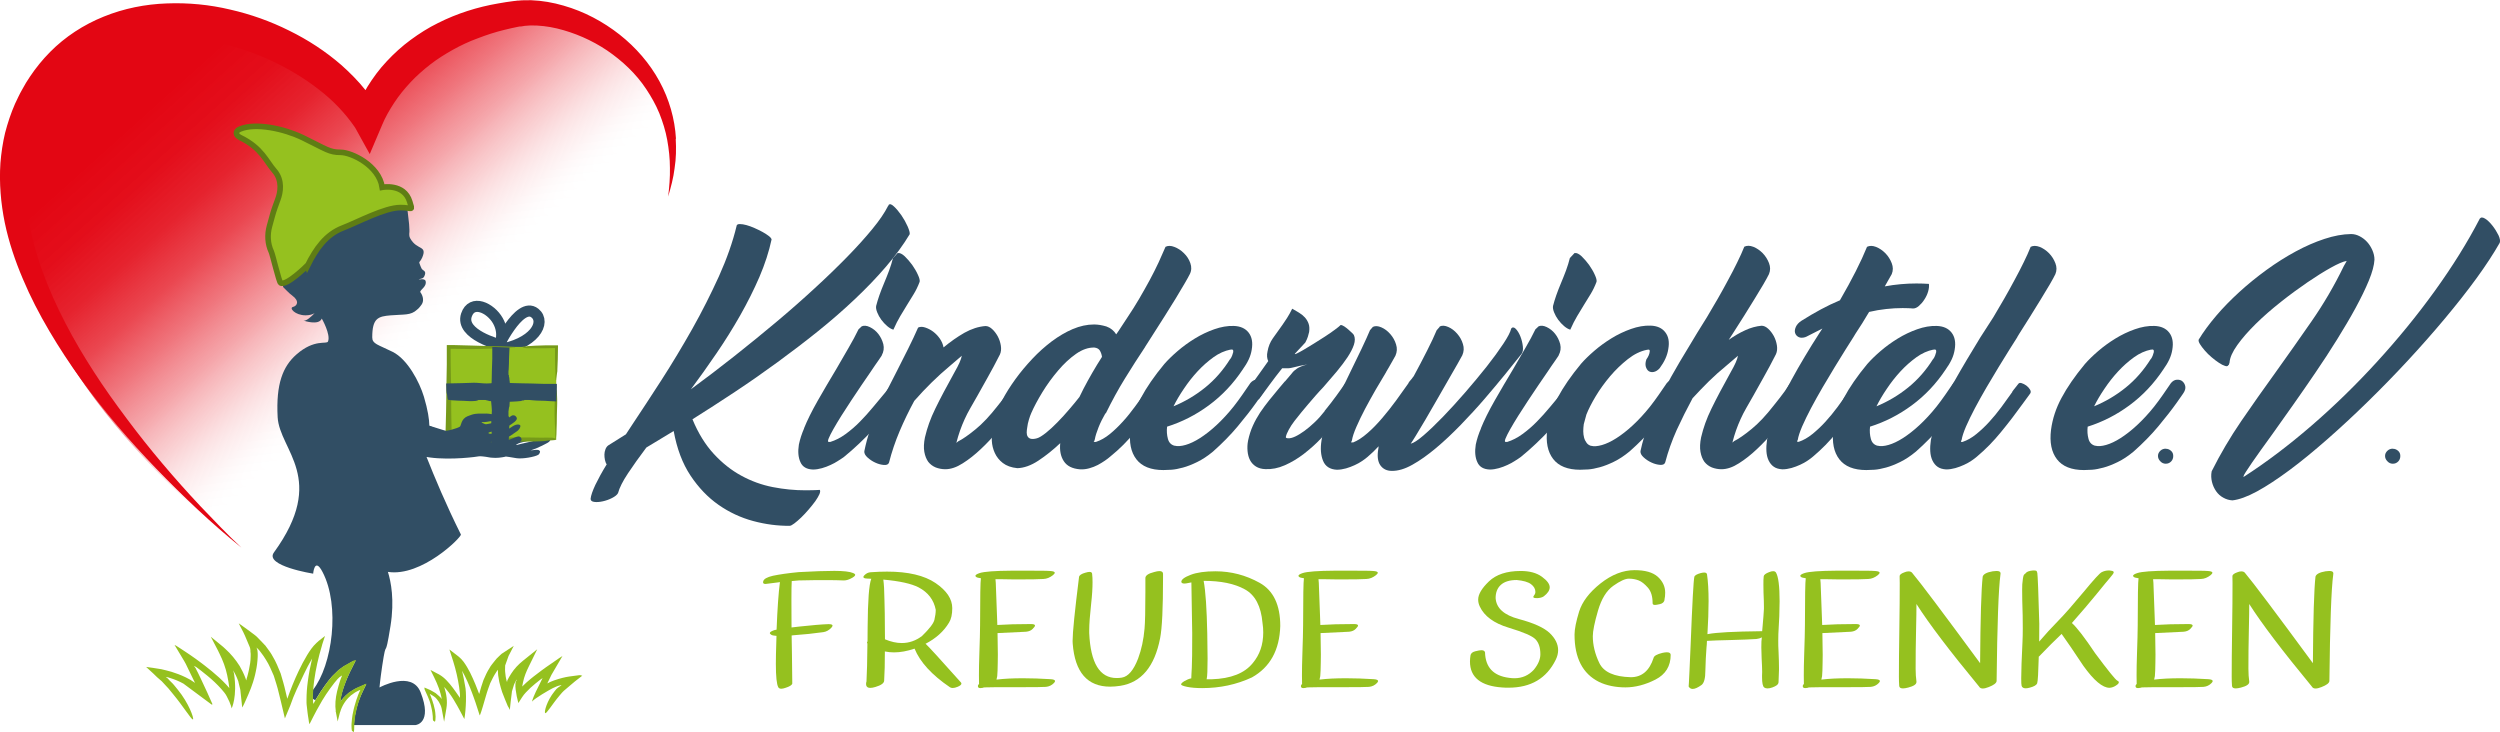 <svg xmlns="http://www.w3.org/2000/svg" xmlns:xlink="http://www.w3.org/1999/xlink" id="Ebene_2" data-name="Ebene 2" viewBox="0 0 240.77 70.49"><defs><style>      .cls-1 {        stroke: #314e64;        stroke-width: 1.07px;      }      .cls-1, .cls-2 {        fill: none;      }      .cls-1, .cls-3 {        stroke-miterlimit: 10;      }      .cls-2, .cls-4, .cls-5, .cls-6, .cls-7, .cls-8 {        stroke-width: 0px;      }      .cls-4 {        fill: url(#linear-gradient);      }      .cls-3 {        stroke: #5f7d14;        stroke-width: .54px;      }      .cls-3, .cls-6 {        fill: #95c11f;      }      .cls-5 {        fill: #769a19;      }      .cls-7 {        fill: #e30613;      }      .cls-8 {        fill: #314e64;      }    </style><linearGradient id="linear-gradient" x1="42.42" y1="30.39" x2="19.81" y2="5.2" gradientUnits="userSpaceOnUse"><stop offset="0" stop-color="#fff" stop-opacity="0"></stop><stop offset=".1" stop-color="#f9c9cc" stop-opacity=".21"></stop><stop offset=".22" stop-color="#f3969b" stop-opacity=".42"></stop><stop offset=".34" stop-color="#ee6971" stop-opacity=".6"></stop><stop offset=".46" stop-color="#ea454f" stop-opacity=".74"></stop><stop offset=".58" stop-color="#e72934" stop-opacity=".86"></stop><stop offset=".71" stop-color="#e41521" stop-opacity=".94"></stop><stop offset=".85" stop-color="#e30916" stop-opacity=".98"></stop><stop offset="1" stop-color="#e30613"></stop></linearGradient></defs><g id="Calque_1" data-name="Calque 1"><g><path class="cls-4" d="m23.28,52.76S3.27,37.87,1.43,20.94,8.89,1.9,16.35,2.22c7.46.32,18.65,4.86,19.46,9.57,0,0,7.13-10.38,12.81-10.54s14.92,4.22,15.73,9.57c.81,5.35,1.78,7.78-4.86,16.05-6.65,8.27-28.57,33.67-36.19,25.89Z"></path><g><path class="cls-8" d="m85.57,19.75c.11-.14.28-.1.52.13.24.22.48.51.72.85.24.35.44.71.6,1.07.16.37.23.62.2.76-.62,1.03-1.38,2.07-2.28,3.12-.9,1.05-1.9,2.09-3,3.13-1.1,1.04-2.28,2.07-3.55,3.09s-2.57,2.01-3.91,2.99c-1.34.98-2.7,1.93-4.09,2.85-1.39.92-2.75,1.8-4.09,2.64.55,1.34,1.24,2.45,2.05,3.33.81.88,1.69,1.58,2.65,2.1.95.52,1.96.89,3.03,1.1s2.12.31,3.17.31c.22,0,.45,0,.69-.01.25,0,.47-.02.67-.03.06.08.05.21-.03.41-.09.2-.22.42-.4.68-.18.25-.4.52-.64.8-.24.28-.48.54-.72.77-.24.23-.46.42-.66.57s-.35.23-.44.23c-1.16.01-2.33-.14-3.52-.46-1.19-.32-2.31-.84-3.34-1.56-1.03-.72-1.93-1.66-2.7-2.82s-1.31-2.59-1.62-4.29l-2.63,1.59c-.69.92-1.29,1.76-1.78,2.5-.49.74-.81,1.37-.95,1.89-.09.17-.28.32-.57.47-.29.15-.58.25-.89.32-.31.07-.58.09-.82.06s-.36-.13-.36-.3c.03-.32.19-.77.46-1.35.28-.58.64-1.24,1.09-1.97-.08-.11-.13-.25-.17-.43-.04-.18-.05-.35-.05-.52,0-.17.04-.33.1-.5.06-.16.15-.29.28-.38l1.69-1.06.53-.81c.89-1.34,1.86-2.81,2.89-4.41,1.03-1.6,2.02-3.25,2.97-4.93.95-1.69,1.8-3.38,2.57-5.07.76-1.69,1.33-3.31,1.7-4.85v-.02c.03-.11.13-.16.31-.16s.39.03.64.1c.25.07.5.16.77.28.27.12.52.24.76.37.24.13.44.26.61.39.17.13.26.24.28.34-.25,1.17-.64,2.37-1.17,3.61-.53,1.23-1.15,2.46-1.85,3.7-.7,1.23-1.46,2.45-2.28,3.65-.82,1.2-1.64,2.36-2.47,3.47,1.39-1.02,2.77-2.07,4.16-3.17s2.73-2.19,4.03-3.28c1.3-1.09,2.53-2.17,3.69-3.24,1.16-1.06,2.21-2.08,3.16-3.05.95-.97,1.76-1.87,2.44-2.7.68-.83,1.18-1.56,1.5-2.2l.07-.09Z"></path><path class="cls-8" d="m82.96,31.44c.23-.11.5-.09.81.06.31.15.58.36.81.65s.39.62.49.99c.09.38.04.74-.16,1.1.03-.03.02,0-.05.09-.06.09-.15.22-.25.37-.11.15-.23.33-.37.53-.14.2-.26.38-.37.55-.28.4-.58.84-.91,1.33-.33.49-.66.98-.99,1.48-.33.5-.65.99-.95,1.47-.3.48-.55.9-.76,1.27s-.36.67-.45.89c-.09.22-.09.34,0,.34h.16c.49-.15.98-.4,1.46-.75s.94-.74,1.38-1.19c.44-.45.87-.92,1.28-1.42.42-.5.82-.98,1.2-1.44l.42-.55c.09-.09.22-.11.37-.06s.3.15.43.28c.13.13.23.28.29.44.06.16.05.3-.05.4l.02-.05c-.77,1-1.63,2.02-2.59,3.05-.96,1.03-1.92,1.94-2.89,2.73-.15.11-.34.24-.57.38-.22.15-.47.28-.73.4s-.54.23-.83.31c-.29.08-.58.13-.86.13-.6-.02-1.01-.25-1.21-.71-.21-.45-.26-1.02-.15-1.7.11-.52.28-1.05.51-1.57l-.02.02c.31-.77.75-1.66,1.33-2.68.58-1.02,1.18-2.03,1.79-3.05.4-.69.79-1.37,1.17-2.02.38-.65.7-1.25.96-1.79l.3-.28Zm3.51-7.07c.18-.03.4.07.66.31.25.24.49.52.72.83.22.32.41.63.55.95.15.32.2.54.17.68-.17.45-.36.84-.57,1.18s-.42.69-.64,1.04-.44.72-.66,1.09c-.22.37-.44.8-.66,1.3-.18-.05-.38-.16-.59-.34-.21-.18-.4-.38-.57-.61s-.3-.47-.4-.72c-.1-.25-.13-.45-.1-.62.08-.31.18-.65.31-1.02.13-.37.28-.76.45-1.16.17-.4.33-.81.49-1.23.15-.42.28-.82.37-1.2l.46-.49Z"></path><path class="cls-8" d="m97.19,40.13c-.29.4-.68.89-1.16,1.46-.48.57-1,1.13-1.57,1.66-.57.54-1.15,1-1.74,1.37-.59.38-1.15.57-1.68.57-.32,0-.63-.06-.92-.17-.29-.12-.53-.3-.72-.54-.18-.25-.31-.57-.38-.96-.07-.39-.05-.86.06-1.4.11-.46.24-.92.4-1.36.16-.45.36-.92.6-1.41.24-.49.51-1.03.82-1.61s.66-1.23,1.06-1.95c.18-.31.33-.6.45-.87.12-.27.19-.49.22-.66l-1.11.95c-.65.54-1.24,1.08-1.79,1.62-.55.54-1.11,1.13-1.68,1.78-.52.96-.99,1.93-1.41,2.92-.42.99-.76,2-1.02,3.02-.06.17-.22.25-.49.23-.26-.02-.54-.09-.82-.22-.29-.13-.54-.3-.76-.5s-.33-.4-.31-.6c.14-.69.32-1.37.54-2.02.22-.66.47-1.3.75-1.94.28-.64.57-1.27.89-1.89.32-.62.64-1.25.96-1.88.37-.74.73-1.46,1.09-2.16.35-.7.67-1.38.95-2.02.18-.09.41-.1.68-.01s.53.22.77.4c.25.19.46.41.65.68.18.27.3.55.35.84.66-.55,1.33-1.02,2.01-1.41.68-.38,1.36-.6,2.03-.65.22,0,.43.1.64.29.21.19.39.43.54.7.15.28.25.58.3.9s.02.61-.09.85c-.4.79-.79,1.52-1.18,2.21s-.72,1.28-.99,1.77c-.25.43-.47.83-.68,1.19-.21.36-.39.72-.55,1.07-.16.35-.31.72-.44,1.09-.13.37-.25.77-.36,1.2.01-.03.07-.08.16-.14h-.02c.46-.23,1.03-.62,1.71-1.18.68-.55,1.39-1.31,2.13-2.26.2-.25.39-.49.57-.72s.35-.46.52-.69l.44-.67c.06-.08.18-.1.35-.06.17.04.33.11.47.22.15.11.26.24.35.38s.08.27-.01.38l.02-.05-1.57,2.22-.02.02Z"></path><path class="cls-8" d="m106.46,39.81c-.26.45-.48.89-.66,1.34-.18.45-.3.83-.36,1.16-.03.14-.07.22-.12.25h.23c.46-.15.91-.41,1.34-.76.43-.35.85-.76,1.26-1.21.41-.45.8-.94,1.18-1.46s.74-1.01,1.07-1.49c.12-.12.22-.23.28-.32.06-.09.12-.19.18-.3.06-.08.18-.1.35-.06.17.04.33.11.49.22.15.11.28.24.37.38.09.15.09.27,0,.38l-.67.92v.02c-.66.91-1.35,1.81-2.07,2.69-.72.89-1.51,1.68-2.39,2.39-.14.12-.31.26-.52.4-.21.15-.44.28-.69.42-.25.13-.53.24-.82.32-.29.08-.59.12-.9.1-.74-.06-1.26-.32-1.56-.79-.3-.46-.41-1.04-.34-1.73-.69.65-1.39,1.21-2.1,1.68-.71.47-1.39.71-2.03.73-.59-.06-1.05-.23-1.4-.5s-.6-.59-.77-.96c-.17-.37-.27-.77-.29-1.19-.02-.42-.01-.82.03-1.19.06-.34.13-.62.21-.83.15-.57.41-1.19.76-1.87.35-.68.78-1.35,1.27-2.03s1.04-1.33,1.63-1.96,1.22-1.19,1.88-1.69c.66-.49,1.34-.89,2.02-1.18.69-.29,1.37-.44,2.05-.44.2,0,.39.02.58.05s.39.08.6.14c.42.15.73.41.95.76l.21-.3.88-1.34c.38-.57.76-1.16,1.12-1.78.36-.62.7-1.22,1.02-1.81s.6-1.16.86-1.71c.25-.55.47-1.04.66-1.49.23-.12.52-.12.85.01.34.13.65.33.92.6.28.27.49.59.62.96s.12.72-.05,1.06c-.09.19-.26.49-.51.92-.25.43-.54.92-.87,1.46-.33.54-.69,1.11-1.06,1.7-.38.59-.74,1.15-1.07,1.68l-.81,1.27.02-.02c-.65.97-1.29,1.98-1.94,3.03-.65,1.05-1.26,2.17-1.85,3.37h-.05Zm-6.59,2.4c.22-.06.5-.24.86-.52.35-.28.72-.62,1.11-1.02s.77-.81,1.14-1.25c.38-.44.7-.83.98-1.19l.39-.79c.54-1.03,1.13-2.06,1.78-3.07-.03-.23-.1-.43-.2-.6-.1-.17-.28-.27-.54-.3-.57-.01-1.16.19-1.76.61-.6.42-1.18.96-1.73,1.61-.55.65-1.06,1.34-1.51,2.08-.45.74-.81,1.41-1.07,2.01-.08.17-.15.38-.23.64-.08.25-.13.51-.16.75-.03.17-.05.33-.05.49s.03.28.1.39c.07.11.17.18.31.21.14.03.33.02.58-.05Z"></path><path class="cls-8" d="m119.7,35.56c-.92,1.39-2.01,2.54-3.27,3.47s-2.6,1.61-4.03,2.06c-.05.42-.02.81.08,1.18.1.37.33.59.68.67l-.05-.02c.29.08.65.05,1.07-.07.42-.12.89-.34,1.39-.66s1.03-.73,1.58-1.24c.55-.51,1.11-1.11,1.66-1.8.29-.37.57-.75.84-1.14.27-.39.53-.77.77-1.12.17-.2.36-.31.57-.32.21-.01.39.03.53.15s.24.28.28.49c.04.21-.03.44-.22.71l-.58.83c-.49.69-1.09,1.46-1.79,2.3-.7.84-1.5,1.65-2.39,2.44-.52.43-1.03.77-1.53,1.01-.49.24-.95.42-1.36.53s-.79.19-1.12.21c-.33.02-.59.03-.77.03-1.2,0-2.07-.35-2.6-1.04-.53-.69-.72-1.64-.57-2.84.14-1.05.47-2.07,1.01-3.07.53-1,1.28-2.09,2.25-3.26.34-.39.76-.8,1.27-1.24.51-.44,1.06-.84,1.66-1.21.6-.37,1.23-.67,1.88-.9s1.28-.34,1.88-.32c.63.02,1.11.23,1.43.64.32.41.42.96.3,1.65-.05.31-.14.62-.29.94-.15.32-.35.65-.61,1.01l.02-.02Zm-1.2-1.89c-.55.11-1.1.35-1.64.74-.54.39-1.05.84-1.53,1.36-.48.52-.92,1.08-1.32,1.68-.4.59-.73,1.15-.99,1.68,1.09-.45,2.11-1.05,3.05-1.81.94-.76,1.74-1.68,2.4-2.74v.02c.09-.12.16-.25.2-.37.04-.12.07-.23.1-.32.03-.22-.06-.29-.28-.23Z"></path><path class="cls-8" d="m128.65,40.62c-.43.52-.91,1.06-1.43,1.61-.52.55-1.08,1.04-1.66,1.49-.59.45-1.19.81-1.83,1.09-.63.28-1.26.4-1.87.37-.35-.01-.66-.1-.9-.25s-.44-.36-.57-.61c-.13-.25-.21-.54-.24-.87-.03-.32-.02-.66.05-1.02.11-.51.26-.99.46-1.43.2-.45.44-.87.7-1.27.27-.4.56-.79.87-1.18.31-.38.63-.78.97-1.18l.55-.65v.02l.67-.79c.12-.17.29-.32.5-.46.21-.14.53-.27.98-.39-.22.05-.39.08-.53.1-.14.02-.26.05-.37.08-.2.05-.4.09-.6.14-.2.05-.43.06-.69.05h-.23c-.42.52-.81,1.04-1.18,1.54-.37.5-.72.98-1.04,1.42v-.02c-.06.09-.17.12-.32.07-.15-.05-.3-.13-.44-.24-.14-.12-.25-.25-.33-.39-.09-.15-.08-.27.01-.38v.02c.45-.59.82-1.1,1.13-1.54s.59-.83.83-1.17c-.12-.26-.15-.57-.07-.92.08-.48.25-.9.51-1.27s.57-.8.92-1.29c.14-.2.29-.42.45-.67s.33-.55.5-.9c.22.12.43.25.65.38.22.13.4.28.57.46.16.18.28.38.36.61.08.23.09.49.05.79-.03.14-.07.29-.12.45-.05.16-.13.35-.25.57l-.97,1.04c-.08.09-.04.1.12.03.15-.07.38-.19.67-.36.29-.17.62-.37.99-.6s.73-.46,1.09-.69c.35-.23.67-.45.94-.65.27-.2.46-.35.57-.46.09,0,.21.05.35.14.14.09.27.2.4.31.13.12.25.22.35.32.1.1.16.17.17.2.12.26.12.57,0,.94-.12.36-.33.76-.61,1.19-.29.43-.63.89-1.04,1.38-.41.49-.84.98-1.28,1.49-.26.28-.52.55-.76.83-.25.28-.49.56-.74.86-.18.22-.39.46-.62.74s-.45.56-.67.84c-.22.28-.4.57-.55.84-.15.28-.25.51-.28.69-.03.09.05.14.23.14.17.01.39-.04.67-.17.28-.13.58-.32.9-.55.32-.24.66-.52.99-.84.34-.32.65-.68.95-1.06h-.02c.4-.49.78-.98,1.13-1.46.35-.48.64-.89.86-1.22.08-.08.19-.09.35-.03.15.05.3.14.44.27.14.12.25.27.32.43.08.16.07.3-.02.4l.02-.05-.83,1.16-1.09,1.55-.05.02Z"></path><path class="cls-8" d="m138.66,31.44c.23-.11.5-.09.82.05.32.14.6.35.86.65s.44.62.55.99c.12.37.1.73-.06,1.09-.09.17-.24.44-.45.81-.21.37-.45.79-.73,1.27-.35.62-.74,1.29-1.16,2.02-.42.73-.81,1.42-1.19,2.06-.38.64-.7,1.18-.97,1.62-.27.44-.43.68-.47.73.26-.05.67-.31,1.24-.8s1.19-1.09,1.88-1.8c.69-.72,1.41-1.5,2.15-2.36s1.43-1.68,2.06-2.48,1.16-1.53,1.59-2.18.69-1.14.76-1.47c.12-.15.27-.14.44.03.17.18.32.42.44.72.12.3.2.62.24.95.04.33,0,.58-.13.75-.42.52-.93,1.17-1.55,1.93-.62.76-1.29,1.56-2.01,2.4-.72.84-1.49,1.67-2.29,2.5-.8.82-1.59,1.57-2.38,2.23-.79.66-1.54,1.2-2.28,1.61-.73.41-1.39.6-1.98.59-.49,0-.86-.19-1.11-.55-.25-.37-.31-.91-.18-1.62,0-.03,0-.07.01-.1,0-.04.01-.07.01-.1-.34.37-.69.71-1.06,1.02-.14.12-.32.26-.53.4s-.45.28-.72.4-.54.23-.83.31c-.29.08-.59.13-.88.13-.66-.03-1.11-.32-1.33-.86-.22-.54-.27-1.19-.15-1.96.03-.17.07-.35.1-.55.04-.2.09-.39.15-.55.12-.34.28-.73.46-1.17.19-.44.39-.89.62-1.36s.47-.96.72-1.46c.25-.5.49-1,.72-1.49.39-.79.75-1.54,1.09-2.25.34-.72.61-1.31.81-1.79l.28-.32c.23-.11.5-.09.82.05.32.14.6.35.86.65.25.29.44.62.55.99.12.37.1.73-.06,1.09-.08.14-.19.35-.35.62-.15.28-.34.59-.55.95l.02-.02c-.31.51-.64,1.07-1.01,1.7-.36.62-.7,1.25-1.03,1.86-.32.62-.61,1.2-.84,1.74-.24.55-.38.98-.43,1.31l-.09.19h.21c.43-.17.89-.47,1.37-.89.49-.42.96-.91,1.43-1.46.47-.55.92-1.12,1.35-1.71.43-.59.82-1.14,1.18-1.65h-.02c.09-.14.17-.24.23-.3s.14-.16.23-.3l.05-.05c.48-.88.91-1.71,1.31-2.5s.7-1.43.91-1.94l.28-.32Z"></path><path class="cls-8" d="m148.15,31.44c.23-.11.5-.09.81.06.31.15.58.36.81.65s.39.62.49.99c.09.38.04.74-.16,1.1.03-.03.02,0-.05.09-.06.09-.15.22-.25.37-.11.15-.23.33-.37.53-.14.2-.26.38-.37.55-.28.4-.58.84-.91,1.33-.33.49-.66.98-.99,1.48-.33.5-.65.99-.95,1.47-.3.48-.55.9-.76,1.27s-.36.67-.45.89c-.09.22-.09.34,0,.34h.16c.49-.15.98-.4,1.46-.75s.94-.74,1.38-1.19c.44-.45.87-.92,1.28-1.42.42-.5.82-.98,1.2-1.44l.42-.55c.09-.09.22-.11.37-.06s.3.15.43.28c.13.13.23.28.29.44.06.16.05.3-.05.4l.02-.05c-.77,1-1.63,2.02-2.59,3.05-.96,1.03-1.92,1.94-2.89,2.73-.15.11-.34.24-.57.38-.22.15-.47.28-.73.4s-.54.23-.83.31c-.29.08-.58.13-.86.13-.6-.02-1.01-.25-1.21-.71-.21-.45-.26-1.02-.15-1.7.11-.52.28-1.05.51-1.57l-.02.02c.31-.77.75-1.66,1.33-2.68.58-1.02,1.18-2.03,1.79-3.05.4-.69.79-1.37,1.17-2.02.38-.65.7-1.25.96-1.79l.3-.28Zm3.51-7.07c.18-.03.4.07.66.31.25.24.49.52.72.83.22.32.41.63.55.95.15.32.2.54.17.68-.17.45-.36.84-.57,1.18s-.42.69-.64,1.04-.44.72-.66,1.09c-.22.37-.44.8-.66,1.3-.18-.05-.38-.16-.59-.34-.21-.18-.4-.38-.57-.61s-.3-.47-.4-.72c-.1-.25-.13-.45-.1-.62.08-.31.18-.65.31-1.02.13-.37.28-.76.45-1.16.17-.4.33-.81.49-1.23.15-.42.28-.82.37-1.2l.46-.49Z"></path><path class="cls-8" d="m161.14,38.72c-.49.69-1.09,1.46-1.79,2.3-.7.84-1.5,1.65-2.39,2.44-.52.43-1.03.77-1.53,1.01-.49.24-.95.42-1.36.53s-.79.19-1.12.21c-.33.02-.59.03-.77.03-1.2,0-2.07-.35-2.6-1.04-.53-.69-.72-1.64-.57-2.84.14-1.05.47-2.07,1.01-3.07.53-1,1.28-2.09,2.25-3.26.34-.39.76-.8,1.27-1.24.51-.44,1.06-.84,1.66-1.21.6-.37,1.23-.67,1.88-.9s1.28-.34,1.88-.32c.63.02,1.11.23,1.42.64.32.41.41.94.29,1.61-.09.62-.37,1.23-.83,1.85-.18.2-.37.32-.57.36-.19.04-.35.01-.49-.08-.13-.09-.22-.24-.28-.44-.05-.2-.03-.43.06-.69.18-.25.29-.49.32-.74.02-.08,0-.14-.03-.17-.04-.04-.12-.04-.24-.01-.62.12-1.23.42-1.84.9s-1.18,1.03-1.7,1.64c-.52.62-.99,1.26-1.39,1.93-.4.67-.7,1.26-.9,1.77l-.25.92c-.03.23-.05.46-.05.68s.03.43.08.62c.05.19.14.36.25.51s.27.24.45.29l-.05-.02c.29.08.65.05,1.07-.07.42-.12.89-.34,1.39-.66s1.03-.73,1.58-1.24c.55-.51,1.11-1.11,1.66-1.8.29-.37.57-.75.84-1.14.27-.39.53-.77.77-1.12.17-.2.36-.31.58-.32.22-.01.4.03.55.14.15.11.25.27.28.47.03.21-.05.45-.25.73l-.58.83Z"></path><path class="cls-8" d="m171.94,40.13c-.29.4-.68.89-1.16,1.46-.48.57-1,1.13-1.57,1.66-.57.54-1.15,1-1.74,1.37-.59.38-1.15.57-1.68.57-.32,0-.63-.06-.92-.17-.29-.12-.53-.3-.72-.54-.18-.25-.31-.57-.38-.96-.07-.39-.05-.86.06-1.4.11-.46.24-.92.4-1.36.16-.45.36-.92.6-1.41.24-.49.51-1.03.82-1.61s.66-1.23,1.06-1.95c.18-.31.33-.6.45-.87.12-.27.19-.49.22-.66l-1.11.95c-.6.49-1.16.99-1.68,1.5-.52.51-1.04,1.06-1.58,1.64-.55,1.02-1.06,2.04-1.53,3.06-.46,1.03-.83,2.07-1.11,3.13-.06.17-.22.25-.49.23-.26-.02-.54-.09-.82-.22-.29-.13-.54-.3-.76-.5s-.33-.4-.31-.6c.2-.94.49-1.89.87-2.84s.81-1.91,1.31-2.87c.49-.95,1.02-1.91,1.59-2.87.57-.96,1.14-1.9,1.71-2.84l.92-1.48c.35-.58.7-1.18,1.05-1.79.35-.61.68-1.21.99-1.79.32-.58.61-1.15.88-1.7s.5-1.05.68-1.51c.25-.12.53-.12.87.01.33.13.63.34.9.61.27.28.47.6.61.96s.14.71,0,1.05c-.11.23-.29.56-.54.99-.25.43-.54.91-.87,1.44-.32.53-.67,1.09-1.03,1.66-.36.58-.71,1.13-1.05,1.65l-.39.6c.52-.37,1.05-.68,1.58-.92.53-.25,1.06-.39,1.58-.44.22,0,.43.1.64.29.21.19.39.43.54.7.15.28.25.58.3.9s.02.61-.09.85c-.4.79-.79,1.52-1.18,2.21s-.72,1.28-.99,1.77c-.25.43-.47.83-.68,1.19-.21.36-.39.72-.55,1.07-.16.35-.31.72-.44,1.09-.13.37-.25.77-.36,1.2.01-.03.07-.08.16-.14h-.02c.46-.23,1.03-.62,1.71-1.18.68-.55,1.39-1.31,2.13-2.26.2-.25.39-.49.57-.72s.35-.46.52-.69l.44-.67c.06-.08.18-.1.35-.06.17.04.33.11.47.22.15.11.26.24.35.38s.08.27-.01.38l.02-.05-1.57,2.22-.02.02Z"></path><path class="cls-8" d="m173.9,32.46c-.28.09-.51.09-.68,0-.18-.09-.29-.23-.34-.4s-.02-.37.08-.59c.1-.22.28-.41.54-.58.63-.4,1.25-.76,1.86-1.09s1.22-.62,1.84-.88c1.16-2,2.03-3.72,2.61-5.15.25-.12.53-.12.87.01.33.13.63.34.9.61.27.28.47.6.61.96s.14.71,0,1.05l-.67,1.18c1.03-.19,2.05-.28,3.05-.28.15,0,.35,0,.6.01s.45.02.6.03c.03.23,0,.48-.08.75-.08.27-.2.52-.36.76-.15.24-.33.44-.52.61s-.38.25-.57.25c-.15-.01-.32-.03-.49-.03-.17,0-.34-.01-.51-.01-.52,0-1.06.03-1.59.09-.54.06-1.09.15-1.64.28-.22.37-.44.73-.66,1.09-.22.35-.44.69-.66,1.02l-.18.3c-.19.29-.44.69-.76,1.2-.32.51-.67,1.07-1.05,1.7-.38.62-.77,1.28-1.17,1.96-.4.69-.77,1.35-1.11,1.99-.34.64-.62,1.23-.86,1.77-.23.54-.37.97-.42,1.29-.03.05-.05.08-.05.12s0,.05-.02.07h.16c.45-.15.89-.4,1.32-.75s.85-.74,1.25-1.18c.4-.44.79-.91,1.16-1.41.37-.5.72-.99,1.06-1.47h-.02c.09-.14.19-.27.3-.4.11-.13.21-.26.3-.38.06-.09.17-.12.32-.07.15.05.3.12.45.23.15.11.26.24.35.38s.1.27.03.38l-.76,1.04c-.63.88-1.31,1.77-2.05,2.67-.73.9-1.51,1.69-2.32,2.37-.14.12-.32.26-.53.4s-.45.28-.72.4-.54.23-.83.31c-.29.08-.59.13-.88.13-.34-.02-.62-.1-.83-.25-.22-.15-.38-.36-.5-.61s-.19-.55-.21-.88c-.02-.33,0-.7.06-1.1.03-.17.07-.35.12-.54.05-.19.1-.37.16-.52.25-.79.55-1.57.9-2.36s.74-1.56,1.16-2.33c.42-.77.85-1.53,1.31-2.29.45-.76.91-1.49,1.38-2.22l.3-.46-1.55.79-.07.02Z"></path><path class="cls-8" d="m187.4,35.56c-.92,1.39-2.01,2.54-3.27,3.47s-2.6,1.61-4.03,2.06c-.05.42-.02.81.08,1.18.1.37.33.59.68.67l-.05-.02c.29.08.65.05,1.07-.07.42-.12.89-.34,1.39-.66s1.03-.73,1.58-1.24c.55-.51,1.11-1.11,1.66-1.8.29-.37.57-.75.84-1.14.27-.39.53-.77.77-1.12.17-.2.36-.31.57-.32.21-.01.39.03.53.15s.24.28.28.49c.04.21-.03.44-.22.71l-.58.83c-.49.69-1.09,1.46-1.79,2.3-.7.84-1.5,1.65-2.39,2.44-.52.43-1.03.77-1.53,1.01-.49.24-.95.42-1.36.53s-.79.19-1.12.21c-.33.02-.59.03-.77.03-1.2,0-2.07-.35-2.6-1.04-.53-.69-.72-1.64-.57-2.84.14-1.05.47-2.07,1.01-3.07.53-1,1.28-2.09,2.25-3.26.34-.39.76-.8,1.27-1.24.51-.44,1.06-.84,1.66-1.21.6-.37,1.23-.67,1.88-.9s1.28-.34,1.88-.32c.63.02,1.11.23,1.43.64.32.41.42.96.3,1.65-.05.31-.14.62-.29.94-.15.32-.35.65-.61,1.01l.02-.02Zm-1.2-1.89c-.55.11-1.1.35-1.64.74-.54.39-1.05.84-1.53,1.36-.48.52-.92,1.08-1.32,1.68-.4.59-.73,1.15-.99,1.68,1.09-.45,2.11-1.05,3.05-1.81.94-.76,1.74-1.68,2.4-2.74v.02c.09-.12.16-.25.2-.37.04-.12.07-.23.1-.32.03-.22-.06-.29-.28-.23Z"></path><path class="cls-8" d="m194.29,32.46c-.19.29-.44.69-.76,1.2-.32.51-.67,1.07-1.05,1.7-.38.62-.77,1.28-1.17,1.96-.4.69-.77,1.35-1.11,1.99-.34.64-.62,1.23-.86,1.77-.23.54-.37.97-.42,1.29-.03.05-.05.08-.05.12s0,.05-.02.07h.16c.45-.15.89-.4,1.32-.75s.85-.74,1.25-1.18c.4-.44.79-.91,1.16-1.41.37-.5.72-.99,1.06-1.47h-.02c.09-.14.19-.27.3-.4.11-.13.21-.26.3-.38.06-.09.17-.12.32-.07.15.05.3.12.45.23.15.11.26.24.35.38s.1.27.03.38l-.76,1.04c-.63.88-1.31,1.77-2.05,2.67-.73.9-1.51,1.69-2.32,2.37-.14.12-.32.26-.53.4s-.45.28-.72.4-.54.23-.83.31c-.29.08-.59.13-.88.13-.34-.02-.62-.1-.83-.25-.22-.15-.38-.36-.5-.61s-.19-.55-.21-.88c-.02-.33,0-.7.06-1.1.03-.17.07-.35.12-.54.05-.19.1-.37.16-.52.46-1.54,1.11-3.04,1.93-4.5.82-1.46,1.68-2.89,2.55-4.31l1.25-1.94c.35-.58.7-1.18,1.05-1.79.35-.61.68-1.21.99-1.79.32-.58.61-1.15.88-1.7s.5-1.05.68-1.51c.25-.12.53-.12.87.01.33.13.63.34.9.61.27.28.47.6.61.96s.14.71,0,1.05c-.11.23-.29.56-.54.99-.25.43-.55.92-.88,1.46-.33.54-.68,1.1-1.04,1.68s-.7,1.12-1.03,1.63l-.18.3Z"></path><path class="cls-8" d="m208.36,35.56c-.92,1.39-2.01,2.54-3.27,3.47s-2.6,1.61-4.03,2.06c-.05.42-.02.81.08,1.18.1.37.33.59.68.67l-.05-.02c.29.08.65.05,1.07-.07.42-.12.89-.34,1.39-.66s1.03-.73,1.58-1.24c.55-.51,1.11-1.11,1.66-1.8.29-.37.57-.75.84-1.14.27-.39.53-.77.77-1.12.17-.2.36-.31.57-.32.21-.01.39.03.53.15s.24.28.28.49c.04.21-.03.44-.22.71l-.58.83c-.49.69-1.09,1.46-1.79,2.3-.7.84-1.5,1.65-2.39,2.44-.52.43-1.03.77-1.53,1.01-.49.24-.95.42-1.36.53s-.79.19-1.12.21c-.33.02-.59.03-.77.03-1.2,0-2.07-.35-2.6-1.04-.53-.69-.72-1.64-.57-2.84.14-1.05.47-2.07,1.01-3.07.53-1,1.28-2.09,2.25-3.26.34-.39.76-.8,1.27-1.24.51-.44,1.06-.84,1.66-1.21.6-.37,1.23-.67,1.88-.9s1.28-.34,1.88-.32c.63.02,1.11.23,1.43.64.32.41.42.96.3,1.65-.05.31-.14.62-.29.94-.15.32-.35.65-.61,1.01l.02-.02Zm-1.2-1.89c-.55.11-1.1.35-1.64.74-.54.39-1.05.84-1.53,1.36-.48.52-.92,1.08-1.32,1.68-.4.59-.73,1.15-.99,1.68,1.09-.45,2.11-1.05,3.05-1.81.94-.76,1.74-1.68,2.4-2.74v.02c.09-.12.16-.25.2-.37.04-.12.07-.23.1-.32.03-.22-.06-.29-.28-.23Z"></path><path class="cls-8" d="m208.58,43.22c.2,0,.36.07.51.2s.21.3.21.5c0,.21-.07.39-.21.53-.14.14-.31.21-.51.21s-.37-.07-.52-.23c-.15-.15-.23-.32-.23-.52s.08-.36.23-.5c.15-.14.32-.2.52-.2Z"></path><path class="cls-8" d="m214.61,35.16c-.05.11-.15.14-.32.08-.17-.05-.37-.15-.59-.3s-.46-.32-.7-.53-.47-.42-.66-.65c-.19-.22-.35-.43-.46-.61-.12-.19-.16-.33-.13-.44.45-.74,1.01-1.5,1.68-2.29.67-.79,1.42-1.55,2.24-2.3s1.7-1.46,2.62-2.13c.92-.67,1.86-1.26,2.8-1.77.94-.51,1.86-.91,2.77-1.21.91-.3,1.76-.46,2.57-.47.28,0,.55.07.82.21s.51.32.72.55c.21.23.38.5.51.8.13.3.2.6.2.91-.03.54-.21,1.21-.54,2.01s-.76,1.68-1.28,2.64c-.52.96-1.12,1.96-1.78,3.03s-1.36,2.13-2.08,3.19c-.72,1.06-1.44,2.1-2.16,3.12-.72,1.02-1.38,1.96-2,2.82-.39.54-.75,1.04-1.09,1.51-.34.47-.63.89-.88,1.25-.25.36-.44.65-.58.87-.14.22-.21.35-.21.39l-.02.09h.02c2.16-1.39,4.33-3.03,6.53-4.93s4.3-3.95,6.31-6.15,3.87-4.47,5.57-6.83c1.7-2.36,3.15-4.68,4.33-6.96.11-.15.28-.15.52,0,.24.15.47.38.7.67.23.29.42.6.58.92.15.32.19.57.12.74-.59,1.03-1.33,2.17-2.24,3.42s-1.93,2.54-3.05,3.88c-1.12,1.34-2.32,2.7-3.59,4.07-1.27,1.37-2.56,2.69-3.86,3.96-1.3,1.27-2.59,2.47-3.87,3.59-1.28,1.12-2.49,2.12-3.64,2.97s-2.19,1.54-3.13,2.05c-.94.51-1.73.79-2.36.86-.31-.02-.6-.1-.88-.26-.28-.15-.51-.36-.69-.62-.18-.26-.32-.56-.4-.89-.08-.33-.1-.67-.03-1.03.83-1.66,1.78-3.27,2.83-4.81,1.06-1.54,2.15-3.1,3.29-4.67,1.17-1.63,2.33-3.28,3.49-4.95s2.2-3.44,3.12-5.34c.06-.11.13-.22.2-.35s.09-.17.06-.14c-.34.06-.85.28-1.53.66-.68.38-1.43.85-2.25,1.41-.82.56-1.68,1.19-2.55,1.88s-1.68,1.39-2.4,2.1c-.72.71-1.32,1.39-1.79,2.05-.47.66-.72,1.22-.75,1.7l-.07.21Z"></path><path class="cls-8" d="m230.45,43.22c.2,0,.36.07.51.2s.21.3.21.5c0,.21-.07.39-.21.53-.14.14-.31.21-.51.21s-.37-.07-.52-.23c-.15-.15-.23-.32-.23-.52s.08-.36.23-.5c.15-.14.32-.2.52-.2Z"></path></g><g><path class="cls-6" d="m75.11,56.06c-.06.01-.12.02-.19.03-.72.1-1.12.15-1.19.15-.16,0-.24-.05-.24-.16,0-.02,0-.05.01-.08.05-.24.37-.42.94-.55.62-.13,1.44-.25,2.47-.35,1.42-.08,2.58-.12,3.45-.12s1.48.07,1.81.21c.12.05.19.11.19.17,0,.09-.1.18-.29.29-.3.17-.56.25-.78.25h-.04c-.5-.02-.99-.03-1.47-.03-.97,0-1.92,0-2.85.03-.24.02-.46.04-.68.06-.02.31-.03.91-.03,1.79,0,.73,0,1.62.01,2.68.24-.03.5-.06.77-.09,1.22-.13,2.14-.21,2.76-.23h.05c.25,0,.37.05.37.14,0,.05-.04.12-.12.21-.23.24-.49.38-.77.42-.92.13-1.88.23-2.88.3-.06,0-.12.01-.17.02,0,.56.02,1.17.03,1.82.02,1.37.03,2.25.03,2.63v.2c-.05.14-.27.27-.64.39-.17.06-.31.09-.42.09-.14,0-.24-.05-.29-.15-.15-.28-.23-1.02-.23-2.24,0-.29,0-.6.01-.94.02-.62.04-1.21.05-1.76-.25-.02-.41-.05-.49-.1-.1-.06-.15-.12-.15-.17,0-.09.14-.18.42-.28.05-.02.13-.03.23-.05.08-2.06.19-3.58.32-4.56Z"></path><path class="cls-6" d="m89.15,62.01c.27.24,1.4,1.48,3.4,3.72.03.03.04.07.04.11,0,.1-.12.2-.35.3-.19.08-.35.12-.48.12-.11,0-.19-.02-.27-.07-1.74-1.18-2.88-2.42-3.41-3.72-.71.24-1.37.36-1.98.36-.3,0-.59-.03-.88-.09,0,1.14-.02,2.08-.07,2.83-.02.23-.3.43-.84.59-.19.06-.36.09-.5.09-.22,0-.35-.09-.39-.26,0-.04-.01-.08-.01-.12,0-.07.01-.16.04-.24.04-.79.08-2,.09-3.65-.03-.03-.04-.07-.04-.1s.02-.07.05-.11c0-.43,0-.89.01-1.38.02-2.53.13-4.08.35-4.65-.13,0-.27-.01-.41-.02-.23-.01-.35-.06-.35-.15,0-.05.03-.1.09-.16.17-.18.38-.29.62-.3.56-.04,1.08-.06,1.57-.06,2.04,0,3.59.37,4.67,1.1,1.08.74,1.61,1.54,1.61,2.42,0,.59-.1,1.05-.31,1.39-.5.84-1.27,1.53-2.28,2.05Zm-3.92-.44c.57.24,1.11.36,1.62.36.71,0,1.36-.23,1.95-.68.71-.69,1.1-1.2,1.19-1.55.08-.34.13-.67.13-.97-.19-.97-.74-1.68-1.65-2.16-.7-.36-1.83-.61-3.4-.75.06.41.1,1.06.11,1.96,0,.29.02.73.03,1.29,0,.58.01,1.01.01,1.29,0,.42.01.82.01,1.2Z"></path><path class="cls-6" d="m94.67,66.24c-.09.02-.17.03-.24.03-.17,0-.25-.06-.25-.19,0-.08.04-.15.11-.21,0-.24-.01-.5-.01-.79,0-.58.01-1.28.04-2.1.04-1.23.07-2.15.07-2.76,0-2.71.03-4.22.08-4.53-.23-.03-.38-.07-.45-.12-.05-.04-.08-.08-.08-.11,0-.09.14-.18.41-.27.43-.14,1.46-.22,3.09-.23h1.14c1.39,0,2.24,0,2.56.03.29.02.44.07.44.17,0,.06-.06.14-.17.23-.29.23-.6.36-.93.37-.49.03-1.19.04-2.12.04-.58,0-1.25,0-2-.02-.18,0-.34,0-.49,0,.03.2.04.49.05.87.05,1.31.09,2.2.1,2.68.01.48.02.77.03.86.89-.06,1.96-.09,3.21-.09h.03c.26,0,.39.05.39.15,0,.05-.07.16-.22.31-.15.16-.36.25-.64.28-1.24.06-2.15.11-2.75.13.02.85.03,1.55.03,2.08,0,.3,0,.57-.01.8,0,.57-.03,1-.05,1.27-.02.12-.04.23-.07.33.73-.09,1.58-.13,2.56-.13.81,0,1.69.03,2.67.09.27.02.41.08.41.18,0,.05-.04.12-.11.19-.21.22-.47.34-.77.37-.28.02-1.03.03-2.23.03h-2.52c-.61.01-.99.02-1.13.02h-.01c-.05.01-.1.02-.15.02Z"></path><path class="cls-6" d="m104.56,55.15c.15-.05.27-.07.37-.07.16,0,.24.06.25.19.03.23.04.5.04.8,0,.57-.04,1.25-.13,2.04-.12,1.12-.19,1.98-.19,2.57v.29c.13,2.89,1.01,4.33,2.64,4.33.16,0,.33-.01.5-.04.62-.1,1.14-.72,1.57-1.84.32-.86.53-1.82.62-2.89.05-.54.08-1.71.08-3.5v-1.36c0-.24.28-.44.85-.58.2-.06.37-.09.5-.09.22,0,.34.08.35.25v.39c0,2.91-.09,4.85-.28,5.82-.53,2.74-1.81,4.27-3.84,4.59-.35.05-.67.08-.97.08-2.19,0-3.4-1.38-3.61-4.15,0-.06-.01-.14-.01-.24,0-.83.21-2.89.62-6.17.02-.17.23-.31.62-.42Z"></path><path class="cls-6" d="m114.74,56.09c-.12.02-.23.04-.36.07s-.23.04-.32.04c-.17,0-.27-.05-.29-.16,0-.23.3-.45.9-.68s1.4-.34,2.39-.34c1.5,0,2.92.37,4.25,1.11,1.33.74,1.99,2.13,1.99,4.16-.07,2.32-.98,3.97-2.73,4.95-1.48.69-3.08,1.03-4.79,1.03-.58,0-1.06-.04-1.45-.12-.39-.08-.58-.16-.58-.24s.11-.19.33-.32c.22-.13.44-.22.65-.26,0-.22.03-.56.05-1.03.03-.47.04-1.57.04-3.31-.04-2.49-.06-4.13-.08-4.9Zm1.46,9.33c.17,0,.33,0,.49,0,1.86-.06,3.18-.58,3.97-1.57.66-.79,1-1.76,1-2.94,0-.29-.02-.6-.07-.91-.14-1.62-.71-2.7-1.7-3.24-.99-.55-2.31-.82-3.97-.82.19.99.3,2.69.35,5.09.02.95.03,1.76.03,2.41,0,1.07-.03,1.71-.08,1.92,0,.01,0,.03-.01.04Z"></path><path class="cls-6" d="m125.78,66.24c-.09.02-.17.03-.24.03-.17,0-.25-.06-.25-.19,0-.08.04-.15.11-.21,0-.24-.01-.5-.01-.79,0-.58.01-1.28.04-2.1.04-1.23.07-2.15.07-2.76,0-2.71.03-4.22.08-4.53-.23-.03-.38-.07-.45-.12-.05-.04-.08-.08-.08-.11,0-.09.14-.18.41-.27.43-.14,1.46-.22,3.09-.23h1.14c1.39,0,2.24,0,2.56.03.29.02.44.07.44.17,0,.06-.06.14-.17.23-.29.23-.6.36-.93.37-.49.03-1.19.04-2.12.04-.58,0-1.25,0-2-.02-.18,0-.34,0-.49,0,.03.2.04.49.05.87.05,1.31.09,2.2.1,2.68.01.48.02.77.03.86.89-.06,1.96-.09,3.21-.09h.03c.26,0,.39.05.39.15,0,.05-.07.16-.22.31-.15.16-.36.25-.64.28-1.24.06-2.15.11-2.75.13.02.85.03,1.55.03,2.08,0,.3,0,.57-.01.8,0,.57-.03,1-.05,1.27-.02.12-.04.23-.07.33.73-.09,1.58-.13,2.56-.13.81,0,1.69.03,2.67.09.27.02.41.08.41.18,0,.05-.04.12-.11.19-.21.22-.47.34-.77.37-.28.02-1.03.03-2.23.03h-2.52c-.61.01-.99.02-1.13.02h-.01c-.05.01-.1.02-.15.02Z"></path><path class="cls-6" d="m147.99,57.6h-.05c-.18,0-.27-.04-.27-.11,0-.04.03-.09.08-.16.08-.1.12-.21.12-.32,0-.29-.14-.54-.42-.75-.28-.21-.74-.34-1.38-.4-.68,0-1.19.16-1.53.47s-.5.74-.5,1.27c.06.97.81,1.64,2.24,2.02,1.43.38,2.42.83,2.96,1.34.54.51.82,1.07.82,1.66,0,.31-.08.61-.23.92-.88,1.79-2.39,2.69-4.55,2.69-.19,0-.39,0-.6-.02-2.07-.14-3.11-.98-3.11-2.5,0-.2.02-.39.05-.59s.19-.33.47-.4c.28-.07.47-.1.58-.1.2,0,.32.07.35.21.04,1.44.81,2.26,2.31,2.45.19.03.36.04.53.04.74,0,1.37-.28,1.87-.83.42-.52.62-1.01.62-1.48,0-.62-.15-1.1-.46-1.43-.31-.33-1.17-.7-2.6-1.13-1.42-.43-2.34-1.11-2.77-2.03-.11-.23-.16-.45-.16-.68,0-.5.35-1.09,1.04-1.75.69-.66,1.71-1,3.05-1,.85,0,1.53.18,2.04.55.51.37.76.71.76,1.02,0,.29-.19.58-.57.87-.15.11-.38.17-.69.18Z"></path><path class="cls-6" d="m160.31,57.78c-.05.21-.19.34-.44.4s-.4.08-.48.08c-.15,0-.23-.05-.23-.16,0-.66-.15-1.16-.46-1.51-.31-.35-.6-.58-.88-.69-.28-.11-.6-.17-.95-.17s-.85.23-1.5.69-1.14,1.26-1.47,2.39-.5,1.96-.5,2.46c0,.85.21,1.72.63,2.59.42.87,1.43,1.32,3.03,1.36,1.06,0,1.79-.62,2.19-1.85.04-.2.32-.36.84-.49.18-.04.32-.06.44-.06.24,0,.36.08.37.24,0,1.09-.49,1.89-1.47,2.39-.98.5-1.95.75-2.89.75s-1.83-.18-2.55-.53c-1.57-.79-2.35-2.3-2.35-4.55,0-.53.15-1.27.44-2.22.3-.95.98-1.85,2.06-2.71,1.08-.85,2.17-1.28,3.28-1.28,1.02,0,1.76.21,2.24.64.47.43.71.94.71,1.53,0,.24-.02.46-.07.67Z"></path><path class="cls-6" d="m164.39,61.76c0,.2-.02.4-.04.6-.05.65-.09,1.4-.11,2.23,0,.73-.12,1.19-.37,1.38-.35.25-.63.38-.85.38-.17,0-.3-.08-.39-.23,0,.01.04-.49.08-1.49.04-.94.08-1.76.11-2.48.16-4.08.28-6.28.36-6.6.04-.14.25-.26.62-.36.13-.03.24-.05.32-.05.17,0,.26.06.28.18.1.68.15,1.54.15,2.58,0,.92-.04,1.98-.11,3.17,0,0,.02,0,.04,0,.78-.16,2.5-.25,5.15-.28h.08c.02-.17.04-.35.05-.56.06-.66.1-1.19.12-1.59v-.21c0-.31-.01-.77-.04-1.36,0-.29-.01-.55-.01-.78,0-.31,0-.57.03-.79.02-.14.19-.27.52-.4.15-.06.28-.09.39-.09.12,0,.21.04.27.13.23.39.35,1.31.35,2.76,0,.87-.04,1.92-.12,3.16,0,.18-.01.39-.01.62,0,.32,0,.69.03,1.12.03.65.04,1.15.04,1.5v.23c-.02.57-.03.93-.04,1.08v.04s0,.06-.01.09c0,.03,0,.05-.01.05-.03.14-.21.28-.56.41-.19.07-.35.1-.49.1-.12,0-.23-.03-.31-.09-.14-.1-.21-.43-.21-.98v-.19c0-.09.01-.2.01-.33,0-.32-.02-.76-.05-1.3-.02-.4-.03-.75-.03-1.05,0-.22,0-.41.01-.58,0-.09.02-.23.04-.4-.16.09-.33.14-.52.16-.58.04-1.39.07-2.46.1-1.02.02-1.78.05-2.3.08Z"></path><path class="cls-6" d="m174.11,66.24c-.09.02-.17.03-.24.03-.17,0-.25-.06-.25-.19,0-.08.04-.15.11-.21,0-.24-.01-.5-.01-.79,0-.58.01-1.28.04-2.1.04-1.23.07-2.15.07-2.76,0-2.71.03-4.22.08-4.53-.23-.03-.38-.07-.45-.12-.05-.04-.08-.08-.08-.11,0-.09.14-.18.41-.27.43-.14,1.46-.22,3.09-.23h1.14c1.39,0,2.24,0,2.56.03.29.02.44.07.44.17,0,.06-.06.14-.17.23-.29.23-.6.36-.93.37-.49.03-1.19.04-2.12.04-.58,0-1.25,0-2-.02-.18,0-.34,0-.49,0,.03.2.04.49.05.87.05,1.31.09,2.2.1,2.68.01.48.02.77.03.86.89-.06,1.96-.09,3.21-.09h.03c.26,0,.39.05.39.15,0,.05-.07.16-.22.31-.15.16-.36.25-.64.28-1.24.06-2.15.11-2.75.13.02.85.03,1.55.03,2.08,0,.3,0,.57-.01.8,0,.57-.03,1-.05,1.27-.02.12-.04.23-.07.33.73-.09,1.58-.13,2.56-.13.81,0,1.69.03,2.67.09.27.02.41.08.41.18,0,.05-.04.12-.11.19-.21.22-.47.34-.77.37-.28.02-1.03.03-2.23.03h-2.52c-.61.01-.99.02-1.13.02h-.01c-.05.01-.1.02-.15.02Z"></path><path class="cls-6" d="m184.57,58.14c0,.53-.01,1.41-.04,2.67s-.04,2.45-.04,3.6c0,.46.03.87.08,1.24v.03c0,.23-.27.4-.8.54-.2.05-.37.08-.5.08-.23,0-.35-.08-.36-.24-.02-.26-.03-.56-.03-.89,0-1.07.01-2.56.04-4.46.03-1.9.04-3.42.04-4.56,0-.24,0-.45-.01-.65h0c0-.15.15-.27.46-.38.14-.06.27-.09.37-.09h.05c.13,0,.23.04.31.12.8.95,2.98,3.85,6.56,8.72.03-4.31.11-7.1.25-8.34.07-.24.39-.41.97-.51.14-.02.26-.03.36-.03.26,0,.39.07.39.23,0,.03,0,.07-.01.11-.19,1.41-.31,4.83-.37,10.26-.02.2-.27.39-.76.58-.23.09-.42.14-.57.14-.17,0-.29-.06-.36-.19-2.84-3.44-4.85-6.09-6.03-7.95Z"></path><path class="cls-6" d="m196.35,63.23c-.04,1.54-.09,2.39-.15,2.56-.05.18-.3.33-.73.44-.15.04-.28.06-.38.06-.21,0-.34-.08-.39-.23-.03-.09-.04-.34-.04-.74,0-.69.04-1.85.12-3.46.02-.39.03-.83.03-1.33,0-.38,0-.79-.01-1.24-.04-1.13-.05-1.95-.05-2.47,0-.26,0-.44.01-.54.04-.43.08-.72.13-.86.04-.09.13-.18.28-.26l-.08.03c.12-.14.36-.22.7-.25h.11c.18,0,.27.04.27.12v.03s.04.05.04.08c.04.28.11,1.92.19,4.9,0,.31,0,.88-.01,1.72.58-.68,1.19-1.35,1.83-2,.64-.65,1.45-1.58,2.44-2.77.99-1.2,1.57-1.84,1.76-1.92.2-.1.42-.16.65-.16.07,0,.15,0,.23.02.18.02.27.07.27.16,0,.07-.11.24-.34.5s-.65.78-1.27,1.54c-.62.77-1.43,1.71-2.42,2.84.48.43,1.23,1.4,2.24,2.91,1.24,1.67,1.95,2.54,2.12,2.63.11.05.16.1.16.17,0,.07-.05.15-.16.23-.18.14-.37.24-.58.28-.05.01-.11.02-.16.02-.66,0-1.5-.7-2.51-2.11-.96-1.45-1.66-2.47-2.1-3.08-.63.59-1.35,1.32-2.18,2.18Z"></path><path class="cls-6" d="m206.16,66.24c-.09.02-.17.03-.24.03-.17,0-.25-.06-.25-.19,0-.08.04-.15.11-.21,0-.24-.01-.5-.01-.79,0-.58.01-1.28.04-2.1.04-1.23.07-2.15.07-2.76,0-2.71.03-4.22.08-4.53-.23-.03-.38-.07-.45-.12-.05-.04-.08-.08-.08-.11,0-.09.14-.18.41-.27.43-.14,1.46-.22,3.09-.23h1.14c1.39,0,2.24,0,2.56.03.29.02.44.07.44.17,0,.06-.06.14-.17.23-.29.23-.6.36-.93.37-.49.03-1.19.04-2.12.04-.58,0-1.25,0-2-.02-.18,0-.34,0-.49,0,.03.2.04.49.05.87.05,1.31.09,2.2.1,2.68.01.48.02.77.03.86.89-.06,1.96-.09,3.21-.09h.03c.26,0,.39.05.39.15,0,.05-.07.16-.22.31-.15.16-.36.25-.64.28-1.24.06-2.15.11-2.75.13.02.85.03,1.55.03,2.08,0,.3,0,.57-.01.8,0,.57-.03,1-.05,1.27-.02.12-.04.23-.07.33.73-.09,1.58-.13,2.56-.13.81,0,1.69.03,2.67.09.27.02.41.08.41.18,0,.05-.04.12-.11.19-.21.22-.47.34-.77.37-.28.02-1.03.03-2.23.03h-2.52c-.61.01-.99.02-1.13.02h-.01c-.05.01-.1.02-.15.02Z"></path><path class="cls-6" d="m216.62,58.14c0,.53-.01,1.41-.04,2.67s-.04,2.45-.04,3.6c0,.46.03.87.08,1.24v.03c0,.23-.27.4-.8.54-.2.05-.37.08-.5.08-.23,0-.35-.08-.36-.24-.02-.26-.03-.56-.03-.89,0-1.07.01-2.56.04-4.46.03-1.9.04-3.42.04-4.56,0-.24,0-.45-.01-.65h0c0-.15.15-.27.46-.38.14-.06.27-.09.37-.09h.05c.13,0,.23.04.31.12.8.95,2.98,3.85,6.56,8.72.03-4.31.11-7.1.25-8.34.07-.24.39-.41.97-.51.14-.02.26-.03.36-.03.26,0,.39.07.39.23,0,.03,0,.07-.01.11-.19,1.41-.31,4.83-.37,10.26-.02.2-.27.39-.76.58-.23.09-.42.14-.57.14-.17,0-.29-.06-.36-.19-2.84-3.44-4.85-6.09-6.03-7.95Z"></path></g><g><path class="cls-7" d="m65.1,13.35c-.11-1.9-.65-3.8-1.59-5.52-.94-1.73-2.27-3.26-3.84-4.5-1.58-1.24-3.4-2.22-5.4-2.79-1-.29-2.04-.48-3.13-.52-.28,0-.61,0-.87.01l-.36.03h-.09s-.14.02-.14.02l-.19.02c-.5.07-1,.13-1.5.23-1.99.34-3.97.96-5.81,1.89-.92.45-1.8,1.01-2.63,1.62-.83.61-1.6,1.31-2.3,2.06-.71.75-1.32,1.58-1.86,2.45-.07.11-.13.22-.19.33-.7-.88-1.5-1.68-2.33-2.42-1.52-1.32-3.21-2.42-5.02-3.31-1.8-.9-3.71-1.58-5.69-2.03-1.97-.47-4.03-.67-6.09-.59-2.06.07-4.14.48-6.08,1.27-1.94.78-3.73,1.95-5.17,3.41-.73.74-1.35,1.5-1.94,2.38-.14.21-.25.4-.38.59-.15.25-.25.44-.38.67-.25.43-.45.89-.67,1.34-.4.91-.71,1.85-.96,2.81-.23.96-.37,1.93-.45,2.9-.13,1.95.04,3.88.42,5.75.39,1.87,1,3.67,1.74,5.41.73,1.74,1.6,3.41,2.55,5.02.95,1.61,1.98,3.18,3.08,4.69,2.18,3.03,4.62,5.87,7.21,8.56,2.59,2.68,5.3,5.26,8.21,7.61-1.36-1.27-2.64-2.62-3.92-3.96-1.27-1.35-2.5-2.73-3.69-4.14-1.19-1.41-2.34-2.85-3.44-4.33-1.1-1.47-2.17-2.96-3.16-4.5-.99-1.53-1.92-3.1-2.75-4.71-.83-1.61-1.58-3.25-2.18-4.93-.62-1.68-1.07-3.39-1.37-5.11-.28-1.72-.37-3.46-.19-5.15.1-.84.26-1.68.48-2.49.24-.81.54-1.6.9-2.36.2-.37.38-.75.61-1.11l.32-.52c.13-.18.26-.39.39-.56.47-.64,1.05-1.3,1.65-1.85,1.22-1.14,2.67-2,4.25-2.57,1.58-.57,3.29-.82,5.01-.86,3.45-.04,6.96.84,10.13,2.33,1.58.75,3.09,1.66,4.44,2.72,1.37,1.05,2.54,2.29,3.47,3.65h0s1.41,2.55,1.41,2.55l1.21-2.85c.04-.1.14-.32.22-.49.09-.18.19-.36.28-.54.2-.36.42-.72.65-1.07.46-.7,1-1.36,1.58-1.98.58-.62,1.22-1.18,1.9-1.71.68-.53,1.41-.98,2.17-1.41.76-.42,1.56-.8,2.39-1.1.83-.32,1.68-.6,2.55-.81.44-.12.88-.2,1.33-.3l.17-.03h.04c-.1,0-.02,0-.04,0h.01s.02,0,.02,0h.09s.36-.06.36-.06c.22-.02.37-.03.57-.04.82-.01,1.69.09,2.53.29,1.7.41,3.36,1.13,4.83,2.12,1.46,1,2.78,2.23,3.76,3.71.49.74.93,1.51,1.27,2.34.33.83.6,1.68.76,2.57.16.88.26,1.79.26,2.7.02.91-.06,1.83-.17,2.75.26-.89.51-1.8.62-2.73.15-.93.16-1.88.11-2.82Z"></path><g><path class="cls-2" d="m30.1,67.51v.14s.02.08.03.12v.06s.01.03.02.02l.02-.03.11-.21.07-.13.03-.05c-.1-.05-.2-.11-.28-.18,0,0,0,0,0,.01v.25Z"></path><path class="cls-8" d="m52.69,41.95c-.18,0-.7.28-.9.39s-1.3.32-1.66.42c-.26.07-.41.13-.42.07,0-.02.1-.05.14-.08.15-.13,1.06-.27,1.41-.42.35-.16.88-.67,1.14-.85.22-.15.39-.45.38-.62,0-.03,0-.06-.02-.08-.09-.14-.49-.12-.93.25-.39.33-1.15.72-1.52.78-.33.05-.65.09-.75.09,0,0-.11-.04-.13-.05-.11-.14,1.26-.43,1.43-.53.18-.1.88-.5,1.26-.88.17-.17.22-.29.22-.39,0-.12-.18-.29-.29-.3-.46-.05-.13.22-1.64.79,0,0-1.19.37-1.31.38-.12,0-.62-.19-.44-.2.48-.02.72-.13.8-.14,0,0,.81-.1.77-.58,0-.12-.25-.16-.58-.2-.39-.05-.7-.03-1.22.03-.18.02-.37.04-.54.07-.2.04-.49.15-.79.3-.68.34-.61,1.04-.74,1.17-.18.18-1.5.7-1.93.59-.25-.06-1.76-.56-3.08-.96-.01-.61-.14-1.5-.52-2.78-.44-1.46-1.59-3.62-3.01-4.33-1.43-.71-1.97-.76-1.97-1.4,0-1.85.56-2.02,1.78-2.12,1.3-.11,1.92.03,2.54-.55.16-.11.36-.38.43-.48.39-.58-.13-1.22-.13-1.22,0-.23.66-.52.52-1.05-.09-.34-.86-.06-.62-.17.21-.11.41,0,.55-.43s-.23-.38-.34-.65c-.1-.25-.05-.09-.19-.48-.05-.15.11-.15.27-.53.52-1.22-.5-.67-1.15-1.85-.18-.32-.05-.55-.08-.84l-.03-.54-.23-1.99c-.11.02-.31.03-.66.03-1.25,0-5,1.25-7.14,2.14l-3.35,1.86c-.67.25-1.15,1.34-1.15,1.34l.4,2.69.38.38c.16.16.32.31.5.44.74.55.45,1,.07,1.09-.41.1.2.81,1.22.81.4,0,.67-.1.86-.21-.33.35-.81.78-1.06.72,0,0,1.48.51,1.75-.2,0,0,.88,1.53.6,2.21-.12.3-1.3-.28-3.04,1.25-1.31,1.15-1.98,2.83-1.81,6.04.18,3.21,4.82,5.89-.36,13.03-.94,1.29,3.78,2.04,3.78,2.04,0,0,.13-1.66.91-.15,1.7,3.26.95,8.96-.94,11.36-.02.27-.03.53-.04.8.08.07.18.13.28.18v-.02s.11-.16.11-.16c.25-.42.52-.83.8-1.22.14-.2.29-.38.43-.57l.23-.27s.06-.08.13-.14l.21-.2c.14-.12.28-.3.41-.38l.39-.28c.25-.15.47-.27.76-.43.06-.03.12-.06.18-.09.03,0,.04,0,.06-.01.06-.02.1-.03.17-.05-.19.38-.38.76-.57,1.14-.09.18-.15.33-.22.49-.07.16-.13.31-.19.46l-.11.3-.09.25c-.05.17-.11.33-.15.5-.08.29-.14.58-.17.87.21-.31.45-.57.72-.79.06-.06.12-.11.19-.15.08-.05.15-.1.23-.15.19-.13.33-.21.51-.28.17-.08.34-.15.5-.22.14-.06.37-.2.35-.1-.09.19-.17.34-.24.49-.16.35-.31.66-.39.89-.07.18-.13.33-.16.47-.08.27-.14.46-.17.64-.04.18-.07.34-.12.57-.02.21-.07.47-.09.83h5.95s1.65-.16.48-3.15c-.85-2.17-3.96-.47-3.96-.47,0,0,.05-.65.26-2.08.46-3.03.21-.15.8-3.85.4-2.5.04-4.27-.25-5.2,3.25.5,7.09-3.34,7.03-3.6-1.46-2.93-2.53-5.5-3.31-7.47.11.02.21.04.32.05,2.07.28,4.61-.08,4.72-.11.12-.02.46,0,1.11.12.04,0,.08,0,.12.01.49.06,1.01-.03,1.25-.08.06-.01.11-.03.12-.03.06-.01.43.07,1.03.16.6.09,1.75-.13,2.08-.32.13-.07.18-.26.18-.32,0-.05-.05-.1-.13-.14-.09-.05-.45-.02-.78.03.33-.1.69-.25,1.03-.42.47-.24.84-.38.86-.59,0-.02,0-.04,0-.06-.01-.15-.16-.3-.32-.3Z"></path><path class="cls-8" d="m39.16,19.43l.02.14c.29-.05-.02-.14-.02-.14Z"></path><path class="cls-6" d="m27.95,67.96c.37-1.1.84-2.02,1.32-3.04.24-.51.5-1.01.78-1.48,0,0,0-.01.01-.02-.18.76-.33,1.51-.42,2.24-.08.59-.12,1.16-.12,1.72v.32c.01.11.01.23.03.33.02.2.05.41.07.61.02.2.06.4.09.6.03.19.05.42.1.5.24-.47.47-.94.69-1.34.16-.3.32-.57.43-.76.04-.06.07-.11.09-.16.26-.42.51-.82.78-1.18.13-.18.27-.36.4-.53l.21-.25.07-.09.04-.04c.1-.11.22-.22.36-.3l.05-.03s0,.02,0,.03c-.01.03-.02.06-.03.08-.06.13-.1.26-.15.4l-.07.23-.08.27c-.05.18-.1.35-.14.53-.15.65-.21,1.3-.12,1.91,0,.02-.02.04-.02.06h.03s0,.06.01.08l.16.83.21-.83s.02-.06.03-.08h.01s0-.02,0-.03c.18-.59.53-1.13.95-1.49.05-.05.1-.11.17-.14l.15-.11c.08-.05.15-.12.24-.16.09-.04.17-.09.26-.13.07-.02.23-.14.14-.01-.04.08-.07.15-.1.21-.07.17-.13.31-.17.45-.07.19-.13.34-.16.48-.08.28-.14.46-.18.64-.04.18-.07.34-.12.57-.04.22-.07.51-.1.93,0,0,0,0,0,0,.01.71.04.57.11.65h0c.08.09.16.24.16-.58,0-.03,0-.05,0-.08.03-.36.07-.62.09-.83.05-.22.08-.39.12-.57.03-.18.1-.37.17-.64.04-.14.1-.29.16-.47.08-.23.22-.54.39-.89.07-.15.15-.3.24-.49.02-.09-.21.05-.35.1-.16.07-.33.15-.5.22-.18.08-.32.16-.51.28-.08.05-.15.1-.23.15-.07.04-.13.09-.19.15-.26.22-.51.48-.72.79.03-.28.09-.57.17-.87.04-.16.09-.33.15-.5l.09-.25.11-.3c.05-.15.12-.3.19-.46.07-.16.13-.31.22-.49.19-.38.38-.75.57-1.14-.07.03-.12.04-.17.05-.02,0-.04,0-.06.01-.06.03-.12.06-.18.09-.3.16-.51.28-.76.43l-.39.28c-.13.08-.27.26-.41.38l-.21.2c-.06.06-.08.09-.13.14l-.23.27c-.14.19-.3.37-.43.57-.28.39-.55.8-.8,1.22l-.1.16v.02s-.04.05-.04.05l-.07.13-.11.21-.02.03s0-.01,0-.02v-.06s-.03-.08-.03-.12v-.14s-.02-.25-.02-.25c0,0,0,0,0-.01,0-.26.02-.53.04-.8.02-.29.05-.58.09-.87.15-1.09.4-2.21.73-3.3l.02-.07s0-.03.01-.05c.01-.04.03-.09.04-.13l.24-.73-.6.47s-.09.08-.13.12l-.08.07c-.38.35-.65.76-.91,1.18-.3.5-.57,1.01-.82,1.54-.41.86-.77,1.76-1.09,2.67l-.17-.71c-.12-.56-.3-1.15-.47-1.73-.23-.56-.45-1.13-.77-1.65-.14-.27-.32-.52-.51-.77l-.14-.19-.03-.05-.07-.07-.14-.15-.57-.59c-.09-.11-.17-.15-.25-.22l-.25-.19c-.17-.13-.33-.25-.5-.37l-.81-.58.45.87c.09.17.11.23.15.32l.11.26.22.52.11.26.05.13s.01.06.02.09c.01.06.02.12.02.17v.12s.02.15.02.15c.01.1,0,.21,0,.31,0,.42-.07.84-.16,1.26-.04.21-.1.42-.15.62l-.08.27v.03s-.02.07-.02.07c0,.03-.02.07-.02.03,0-.02,0-.04-.02-.06l-.02-.05-.04-.12c-.15-.4-.34-.78-.55-1.14-.39-.62-.84-1.16-1.38-1.65l-.13-.12s-.07-.06-.1-.09l-1.17-.96.71,1.36s.04.09.06.13l.06.12c.34.68.6,1.37.75,2.09.09.41.16.83.21,1.25-.1-.12-.2-.24-.31-.35-.44-.47-.9-.88-1.37-1.27-.23-.19-.46-.37-.69-.55-.12-.09-.23-.17-.34-.26-.18-.13-.35-.26-.53-.39-.39-.28-.76-.53-1.11-.76-.18-.12-.35-.23-.52-.34l-.25-.16-.16-.08c.26.43.51.85.75,1.25.12.2.25.41.34.59.08.18.17.35.25.52.2.41.39.8.58,1.19.02.04.04.08.06.11-.3-.22-.61-.4-.91-.54-.48-.23-.91-.39-1.36-.53-.35-.11-.68-.17-.98-.25-.29-.05-.57-.1-.82-.13-.19-.02-.36-.05-.52-.07-.04,0-.08-.01-.12-.02-.01,0,.04.04.06.06.05.05.1.09.15.14.19.18.35.32.49.45.14.13.25.24.35.34.16.14.32.27.45.39.16.17.31.33.51.55.16.15.32.39.59.7.94,1.13,1.72,2.4,1.89,2.43.01,0,.02,0,.02,0,.11-.12-.42-1.59-1.46-2.86-.27-.33-.45-.57-.62-.72-.08-.08-.15-.15-.22-.22-.03-.03-.05-.05-.07-.08-.03-.04-.07-.08-.13-.12-.03-.02-.06-.05-.1-.08l-.03-.02h-.02s.02,0,.02,0c.03,0,.06.01.1.02.11.02.19.04.33.09.42.13.85.3,1.28.54l2.72,2.02s.05-.02.08-.03c-.31-.69-.68-1.55-1.12-2.45-.09-.19-.19-.38-.28-.58l-.15-.29-.07-.15s0-.01-.02-.03c0,0-.05-.06-.11-.14l-.03-.04s0,0,.01,0c0,0,.02,0,.04.01.03.01.07.03.12.06-.02-.02.29.2.49.36.22.17.44.34.65.52.46.38.91.8,1.31,1.25.2.23.4.45.53.71.43.8.47,1.17.47,1.17,0,0,.57-1.15.23-3.36-.02-.11-.05-.21-.08-.31.18.31.34.63.46.97l.03.07.03.14.07.29.07.28.03.14.02.2c.05.49.11.99.16,1.49l.09-.16c.03-.05.06-.1.1-.2l.22-.49c.14-.32.29-.65.43-1.02l.2-.57.11-.37c.06-.22.12-.44.16-.67.1-.45.16-.91.18-1.39,0-.12.01-.24,0-.36l-.02-.25s-.02-.1-.04-.15c0-.03-.02-.06-.04-.09l-.02-.04s.02,0,.03.01c.05.04.09.08.14.13l.08.09.02.02s.01.01.04.05l.13.17c.17.23.34.45.48.7.31.48.52,1.01.75,1.53.17.55.35,1.07.48,1.65l.21.85.38,1.61"></path></g><path class="cls-6" d="m55.92,65.03s-.04,0-.06,0c-.02,0-.03,0-.11,0-.11.01-.24.03-.38.05-.36.05-.72.08-1.22.21-.24.05-.51.15-.79.24-.09.04-.18.07-.28.11-.09.03-.17.08-.25.12-.04.02-.08.04-.12.06.13-.28.26-.55.4-.83.34-.59.7-1.19,1.06-1.81-.11.07-.22.14-.33.21-.14.1-.29.2-.43.3-.28.19-.55.38-.84.58-.29.21-.57.41-.86.64l-.21.16-.13.1-.25.2c-.28.23-.56.48-.83.75.03-.14.05-.27.08-.41.11-.54.32-1.05.57-1.55l.8-1.63-1.38,1.11c-.46.37-.82.76-1.13,1.24-.08.12-.15.24-.22.36-.04.06-.07.13-.1.19l-.05.1s0,0,0,0c0,.02-.01.05-.02.09,0,.02,0,.05,0,.07,0-.01-.01-.02-.02-.04-.02-.04-.03-.05-.05-.15v-.03s-.03-.11-.03-.11l-.04-.22c-.02-.14-.04-.29-.05-.43,0-.07-.01-.15-.01-.22,0-.09,0-.26.01-.4l.24-.67.06-.17s.01-.04.04-.1l.1-.19.39-.76-1.16.76c-.11.09-.22.21-.33.31-.11.1-.22.21-.32.35-.19.24-.45.55-.52.71-.24.37-.42.77-.59,1.17-.13.38-.31.94-.31.98-.04.15-.09.36-.11.35v-.02s-.05-.12-.05-.12l-.08-.21c-.15-.39-.3-.77-.47-1.14-.17-.38-.35-.75-.56-1.1-.22-.36-.44-.71-.83-1.02l-.87-.67.34,1.06s.02.06.03.09c.26.83.45,1.68.57,2.48.02.2.05.39.07.59,0,.06,0,.13.01.19,0,.07,0,.11,0,.17v.08s0,.04,0,.03v-.03c-.06-.08-.11-.16-.17-.24-.08-.11-.15-.23-.23-.33-.09-.14-.19-.27-.29-.4-.2-.26-.39-.5-.61-.72-.2-.21-.43-.4-.69-.55,0,0,0,0,0,0,0,0,0,0,0,0-.01,0-.02-.02-.03-.02-.05-.03-.1-.05-.14-.07l-.68-.36.35.71c.35.71.63,1.43.73,2.09-.07-.09-.13-.18-.24-.27-.12-.1-.24-.2-.35-.3-.24-.13-.45-.28-.69-.37-.11-.05-.23-.1-.34-.15l-.04-.02s0,.01,0,.02c0,.01,0,.03,0,.04v.07s.02.07.03.1c.26.53.37.84.47,1.09.03.1.06.19.08.27.02.07.04.13.05.19.05.24.12.44.17,1.01,0,.47.03.38.1.44.08.07.16.2.17-.42-.03-.61-.1-.82-.17-1.08-.01-.07-.03-.13-.06-.2-.02-.07-.04-.14-.07-.23-.04-.12-.1-.28-.18-.49,0-.01-.01-.03-.02-.04l-.03-.08-.02-.04s0-.01,0-.02h.02c.06.04.12.07.18.11.13.06.23.16.33.23.04.05.09.1.14.15.04.05.12.17.19.26.11.19.23.42.27.63l.24,1.29.22-1.29c.12-.68.01-1.37-.21-2.07.14.16.28.33.42.51.09.12.18.25.27.38l.13.2.1.16.11.19c.15.24.3.51.45.79.15.29.3.58.46.87.17-.95.22-2.6.07-3.21-.08-.48-.18-.96-.29-1.44.19.33.36.68.52,1.04.16.36.31.73.45,1.11l.15.41c.06.16.12.33.18.51.12.36.23.72.35,1.08l.05.15.04-.07.04-.11.08-.23c.05-.16.1-.31.14-.45l.26-.89c.2-.71.31-.96.45-1.35.17-.36.34-.71.56-1.04.14-.23.12-.18.16-.23.02-.02.02-.02.02-.02h0s0,0,0,0c0,0,0,0,0,0,0,.01,0-.02,0,.04,0,.09,0,.17.01.25,0,.17.03.33.06.49l.04.24.02.12.05.2c.06.26.15.54.23.8.09.25.18.48.27.69l.27.65.07.12.04.06.09.2.08-.77.08-.65.04-.32c0-.06.01-.1.03-.13l.03-.1.12-.39c.02-.06.04-.13.07-.18l.04-.08c.03-.05.05-.11.08-.16.03-.05.06-.1.09-.15,0,.04,0,.09-.03.12-.21.23-.04,1.29.19,2.15l.36-.56c.1-.16.23-.32.37-.47.28-.3.58-.58.89-.83l.25-.2.15-.12s.09-.07.13-.1c.04-.03.09-.06.13-.09l.06-.04s-.02.04-.03.05c-.04.07-.07.14-.1.2-.06.12-.12.24-.17.35-.15.31-.57,1.08-.73,1.67l.02-.02c.3-.33,1.62-1.09,1.97-1.27.07-.04.15-.07.22-.1.05-.02.11-.05.16-.07.05-.02.09-.03.13-.05.09-.03.17-.05.26-.07.02,0,.05,0,.07-.01h.03s-.01,0-.02.01c-.04.03-.07.05-.09.07-.12.08-.19.13-.24.16l-.16.14c-.06.07-.13.15-.2.25-.7.87-.99,1.94-.88,2.06.11.13.66-.83,1.4-1.7.07-.08.13-.15.18-.21.03-.03.05-.06.08-.09.05-.06.08-.09.14-.14.21-.18.38-.32.54-.46.33-.29.65-.55,1.24-1,0,0-.04-.01-.11-.02Z"></path><path class="cls-1" d="m48.13,33.2s-3.83-.97-3.21-2.85c.52-1.56,2.32-.71,3.03.54s.18,2.32.18,2.32Z"></path><path class="cls-1" d="m47.8,33.72s2.2-4.77,3.71-3.57c1.1.87,0,3.03-3.71,3.57Z"></path><g><rect class="cls-6" x="43.22" y="33.41" width="10.35" height="8.92"></rect><path class="cls-5" d="m49.63,33.43s-.1-.03-.23-.03c-.53-.02-.4-.02-1.06-.05-.35,0-.76-.01-1.24-.02-.47-.01-1.02-.03-1.6-.05-.58-.01-1.23-.03-1.89-.05-.19,0-.38,0-.58,0,0,.6,0,1.24,0,1.89-.01.73-.02,1.49-.04,2.26,0,.77-.02,1.55-.03,2.33-.02.76-.04,1.55-.06,2.3v.61c.26,0,.53-.01.8-.02l.5-.03c.33-.02.65-.03.98-.04.69,0,1.38.07,2.02.06.71-.01,1.39-.03,2-.04.59,0,1.12-.02,1.61-.02.48,0,.89-.02,1.24-.03.68-.02.51-.07,1.05-.09.19,0,.43-.03.46-.08.04-.07-.18-.17-.42-.18-.54-.02-.42.01-1.11,0-.35,0-.75-.01-1.23-.02-.49,0-1.02,0-1.61,0-.62-.01-1.29-.02-2-.03-.64,0-1.31-.01-2-.02-.32,0-.64-.01-.98-.02h-.5s-.21-.02-.21-.02h0s0,.02,0-.03c-.01-.75-.03-1.53-.04-2.3,0-.78,0-1.56-.01-2.33-.01-.77-.02-1.52-.04-2.26,0-.53,0-1.04-.01-1.53.07,0,.14,0,.21,0,.67.01,1.32.02,1.91.03.58-.01,1.13-.03,1.6-.04.47-.02.9-.03,1.23-.04.68-.02.52-.05,1.06-.08.1,0,.2,0,.21-.04Zm3.87,3.06c0-.14,0-.12-.01-.3,0-.08.02-.22,0-.33,0-.11,0-.22-.02-.35,0-.28-.02-.62-.02-.98,0-.33,0-.68,0-1.01h-.03c-.34,0-.65.01-.95.02-.32,0-.62,0-.9,0-.29,0-.54,0-.72,0-.15-.01-.14-.01-.27-.02-.17-.02-.32-.09-.24-.13.03-.02.22-.02.3-.02.12-.01.06-.03.22-.04.17,0,.42-.02.69-.04.28,0,.6-.02.94-.03.4,0,.83,0,1.25,0v.1c0,.41-.02.83-.02,1.24-.01.35-.03.68-.04.96,0,.14,0,.25-.03.35-.02.09-.03.18-.04.26-.01.16-.03.14-.04.27,0,.09-.02.22-.04.19,0-.02-.03-.05-.03-.09Zm-.01,5.75c-.03-.33,0-.34-.01-.75-.02-.41-.07-.96-.07-1.51,0-.55,0-1.14.02-1.55,0-.2.02-.39.03-.52,0-.12.03-.05.04-.15.01-.14.06-.3.08-.24.01.03.03.13.04.18,0,.09.02.07.02.19,0,.13.01.32.02.53.02.41-.02.99-.03,1.54,0,.55-.02,1.08-.04,1.5-.02.41,0,.35-.04.68,0,.07-.01.2-.03.16,0-.01-.03-.04-.03-.07Z"></path></g><g><rect class="cls-8" x="47.6" y="33.59" width="1.37" height="9.1"></rect><path class="cls-8" d="m48.93,35.71s.03-.05.03-.12c.02-.29.03-.21.05-.58,0-.19.01-.41.02-.67.01-.25.03-.55.04-.87-.05,0-.11,0-.17,0-.35-.01-.75-.03-1.14-.05-.11,0-.23,0-.35,0,0,.35,0,.72,0,1.11-.01.39-.02.81-.04,1.23,0,.42-.02.85-.03,1.27,0,.42-.06.84-.06,1.25,0,.42.08.84.09,1.25,0,.38-.07.75-.06,1.09.01.38.03.75.04,1.09,0,.36.02.68.02.99,0,.08,0,.16,0,.21.29,0,.53-.01.74-.02.37-.02.28-.07.57-.09.1,0,.23-.03.25-.08.02-.07-.1-.17-.23-.18-.29-.02-.23.01-.6,0-.08,0-.15,0-.24,0-.03,0-.06,0-.09,0,0-.01,0-.03,0-.04,0,0,0-.15,0-.3,0-.15-.01-.3,0-.46.01-.34.02-.7.03-1.08,0-.35.01-.71.02-1.09,0-.4.04-.82.04-1.25-.01-.4-.03-.84-.04-1.25,0-.42,0-.85-.01-1.27-.01-.41-.02-.83-.04-1.23,0-.26,0-.51-.01-.74.03,0,.05,0,.07,0,.08,0,.33,0,.49.02.17.01.38.02.37.02.01,0,.02,0,.03,0,.01-.01.03.33.04.54.01.25.03.49.04.67.02.37.05.28.08.57,0,.05,0,.11.04.12Zm-.03,3.81c0-.09,0-.06-.01-.16,0-.04.02-.12,0-.18,0-.06-.01-.12-.02-.19-.03-.3-.03-.77-.03-1.17,0-.4-.03-.75,0-1.05.01-.15,0-.3,0-.39.01-.08.01-.07.02-.14.02-.09.09-.17.13-.13.02.02.02.12.02.16.01.07.03.03.04.12,0,.1.02.23.04.37.02.3.04.73.04,1.13,0,.4-.04.82-.06,1.12,0,.08,0,.14-.03.19s-.03.1-.04.14c-.01.09-.03.08-.04.14,0,.05-.02.12-.04.1,0-.01-.03-.03-.03-.05Zm-.01,3.12c-.03-.18,0-.18-.01-.41-.02-.22-.07-.52-.07-.82,0-.3,0-.62.02-.84,0-.11.02-.21.03-.28,0-.07.03-.03.04-.08.01-.07.06-.16.08-.13.01.02.03.07.04.1,0,.05.02.04.02.1,0,.08.01.17.02.29.02.22-.02.54-.03.84,0,.3-.02.59-.04.81-.02.22,0,.19-.04.37,0,.04-.01.11-.03.09,0,0-.03-.02-.03-.04Z"></path></g><g><rect class="cls-8" x="43.18" y="37.15" width="10.26" height="1.37"></rect><path class="cls-8" d="m50.93,38.49s.06.03.14.04c.32.02.23.03.64.05.21,0,.45.01.75.02.14,0,.29.02.46.03.14.01.36.02.63.03h.03c.02-.39.03-.85.05-1.3,0-.13,0-.25,0-.39-.39,0-.8,0-1.22,0-.44-.01-.9-.03-1.36-.04-.46,0-.94-.02-1.41-.03-.46,0-.93-.06-1.39-.06-.47,0-.93.09-1.38.09-.42,0-.83-.07-1.22-.07-.42.01-.84.03-1.21.04-.36,0-.68.02-.98.02-.19,0-.37,0-.49.01,0,.27.01.47.02.66.02.41.08.31.1.63,0,.11.03.26.09.28.07.02.19-.11.2-.26.02-.32-.01-.26,0-.67,0-.07,0-.13.01-.22.02,0,.06,0,.1,0,.27.01.61-.02.96-.01.38.01.78.02,1.2.04.39,0,.79.01,1.21.02.45,0,.91.05,1.38.05.45-.01.93-.03,1.38-.04.47,0,.94-.01,1.41-.02.46-.01.92-.03,1.36-.04.29,0,.57-.01.83-.01,0,.03,0,.06,0,.08,0,.24-.04.91-.04.84h0s-.06.01-.06.01h-.23c-.16.02-.32.03-.46.03-.28.02-.54.03-.74.04-.41.02-.31.06-.64.08-.06,0-.12,0-.13.04Zm-4.24-.03c.09,0,.07,0,.18-.02.05,0,.13.02.2.01.07,0,.13-.01.21-.02.34-.03.86-.03,1.3-.04.45,0,.83-.03,1.17,0,.17.01.34,0,.43,0,.09.01.08.01.16.02.1.02.19.1.15.14-.02.02-.13.02-.18.02-.07.01-.03.03-.13.05-.11.01-.26.02-.42.04-.34.02-.81.05-1.25.04-.45,0-.91-.04-1.25-.07-.08,0-.15,0-.21-.03-.06-.02-.11-.03-.15-.04-.1-.01-.08-.03-.16-.04-.05,0-.13-.02-.11-.04.01,0,.03-.03.06-.03Zm-3.47-.01c.2-.03.2,0,.45-.02.25-.02.58-.07.91-.07.33,0,.69,0,.94.02.12.01.23.02.31.03.07,0,.03.03.09.04.08.01.18.06.14.09-.02.01-.08.03-.11.04-.06,0-.04.02-.11.03-.09,0-.19.01-.32.02-.25.02-.6-.02-.93-.03-.33,0-.65-.02-.9-.04-.25-.02-.21,0-.41-.04-.04,0-.12-.01-.1-.03,0,0,.03-.03.04-.04Z"></path></g><path class="cls-8" d="m34.46,41.51c.08.03,1.69,1.12,1.77,1.1h.18c.39-.03.58-.16.69-.36.6.22,1.68.67,2.58.86,1.84.39,4.15.23,4.25.22s.42.03.99.19c.03,0,.07.01.11.02.44.09.91.04,1.13,0,.06,0,.1-.02.11-.02.05,0,.38.09.92.21.54.12,1.59,0,1.9-.15.12-.06.18-.23.18-.27,0-.04-.04-.09-.11-.13-.08-.05-.4-.05-.7-.03.3-.07.64-.18.96-.31.44-.19.78-.29.81-.47,0-.02,0-.04,0-.05,0-.13-.12-.28-.27-.29-.16-.01-.65.21-.83.29-.19.08-1.19.2-1.52.26-.24.05-.38.09-.38.04,0-.02.09-.03.13-.07.15-.11.97-.17,1.29-.29s.84-.54,1.09-.69c.21-.12.38-.38.38-.53,0-.03,0-.05-.02-.07-.07-.13-.44-.14-.85.17-.37.27-1.09.57-1.42.6-.3.03-.59.04-.68.03,0,0-.1-.04-.11-.05-.09-.14,1.16-.3,1.33-.38.17-.08.82-.39,1.19-.71.16-.14.22-.25.22-.33,0-.11-.14-.27-.24-.29-.41-.08-.13.19-1.53.6,0,0-1.1.25-1.21.25s-.54-.21-.39-.21c.43.02.66-.07.73-.07,0,0,.73-.04.73-.47,0-.11-.22-.16-.51-.22-.34-.07-.62-.07-1.1-.06-.17,0-.33.01-.49.03-.18.02-.45.11-.73.22-.64.26-.62.9-.74,1-.18.15-1.4.53-1.78.4-.28-.1-2.41-.98-3.64-1.42-.02,0,.33-.28.55-.82.08-.19-1.98-3.04-2.4-3.27-.1-.06-.2-.51-.43-.68-.02.01-1.04-.89-1.06-.89"></path><path class="cls-3" d="m29.6,25.57s-2.04,2.03-2.58,1.67c-.15-.1-.77-2.75-.89-2.99-.36-.77-.4-1.65-.18-2.46l.26-.95c.15-.56.35-1.1.55-1.64.24-.64.48-1.83-.34-2.76-.77-.87-1.21-2.19-3.28-3.19-.49-.24-.51-.63,0-.83,1.49-.61,4.21-.04,6.04.85,2.27,1.11,2.54,1.4,3.61,1.4s3.7,1.25,4.02,3.37c0,0,2.11-.41,2.65,1.38.29.98.28.56-.9.57-1.51,0-4.13,1.42-5.54,1.96-1.61.62-2.58,1.98-3.41,3.65Z"></path></g></g></g></svg>